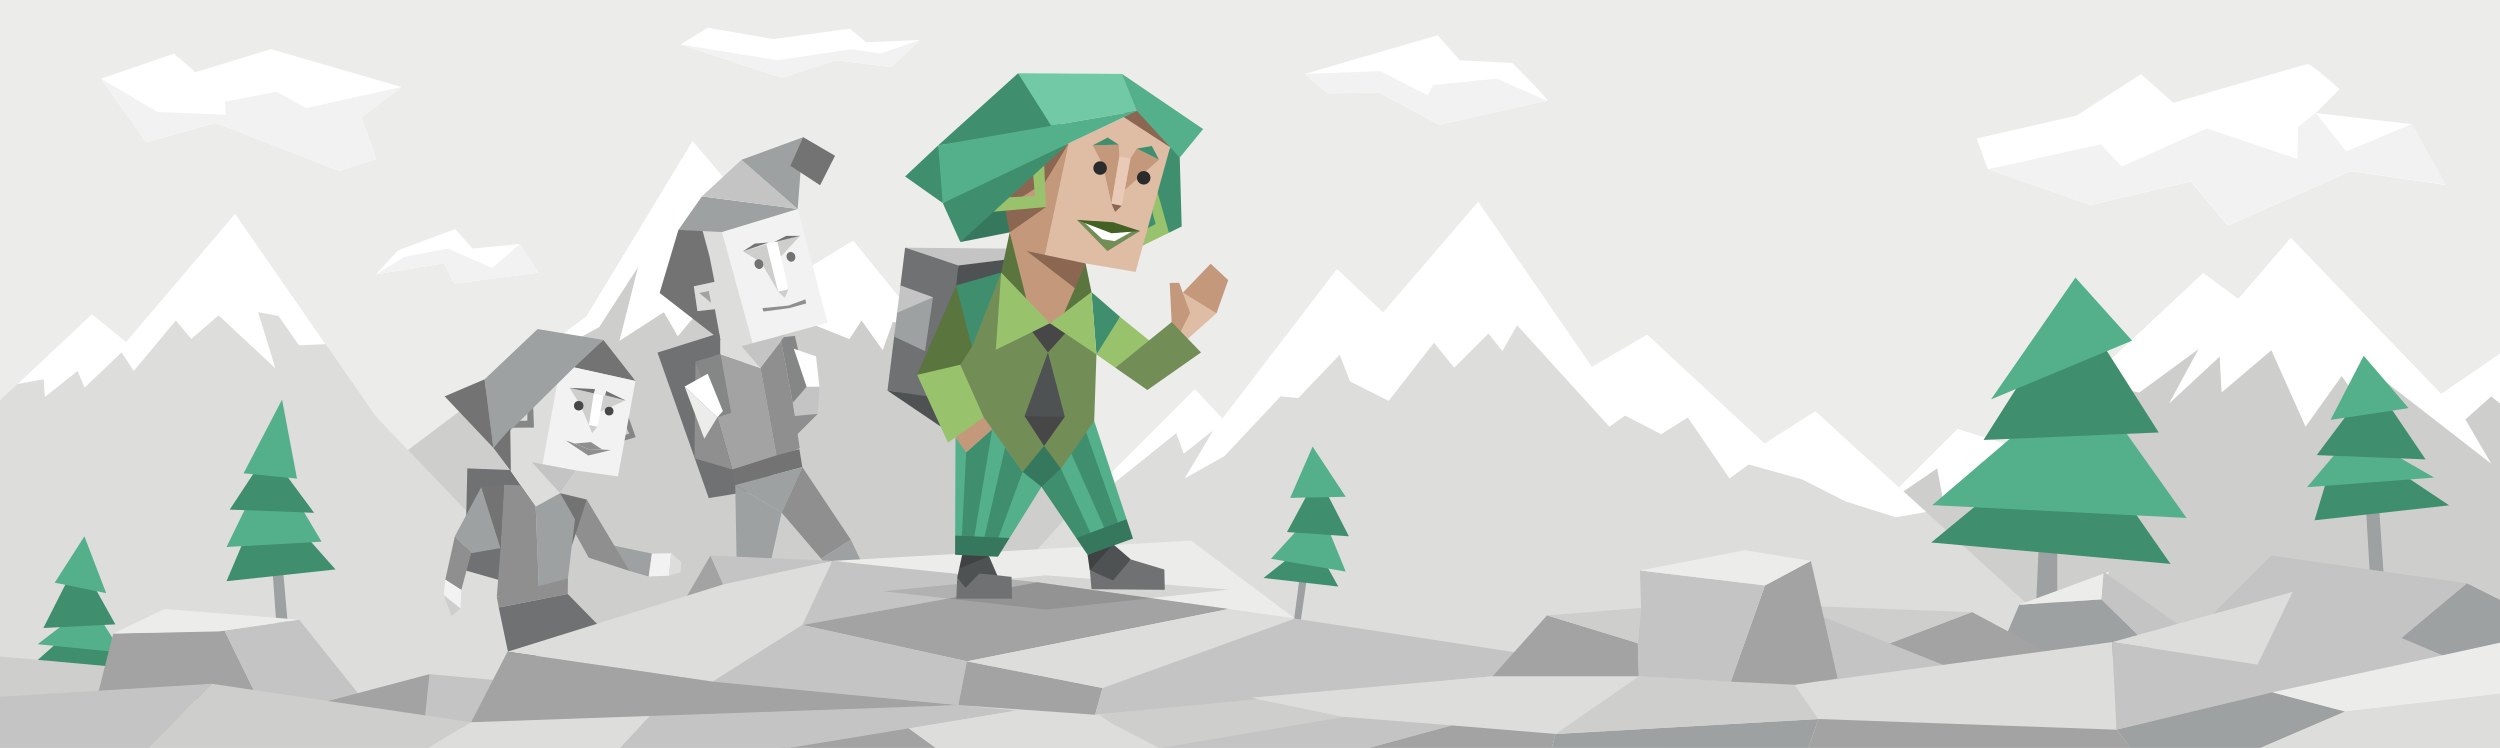 <svg xmlns="http://www.w3.org/2000/svg" viewBox="0 0 1170 350"><rect x="0" y="0" width="1170" height="350" fill="#333333" stroke="none"/><defs><style>.a,.c{fill:#fff;}.a,.aa,.ab,.ac,.ad,.ae,.af,.ag,.b,.c,.d,.e,.f,.g,.h,.i,.j,.k,.l,.o,.p,.q,.r,.s,.t,.u,.v,.w,.x,.y,.z{fill-rule:evenodd;}.a{opacity:0.3;isolation:isolate;}.b{fill:#ececeb;}.d{fill:#f2f2f2;}.e{fill:#cececd;}.f{fill:#dddddc;}.g{fill:#6f7173;}.h{fill:#9da1a2;}.i{fill:#8f8f8f;}.j,.m{fill:#737373;}.k{fill:#858686;}.l{fill:#c4c4c4;}.n,.z{fill:#474747;}.o{fill:#a3a3a3;}.p{fill:#fffeff;}.q{fill:#3f8f6f;}.r{fill:#54b08b;}.s{opacity:0.1;}.t{fill:#4f5253;}.u{opacity:0.2;}.v{fill:#35785d;}.w{fill:#dfbda5;}.x{fill:#c3987b;}.y{fill:#738d57;}.aa{fill:#5a753d;}.ab{fill:#99c26d;}.ac{fill:#8b6651;}.ad{fill:#e8cab6;}.ae{fill:#446125;}.af{fill:#72c9a6;}.ag{fill:#2b2b2b;}</style></defs><title>enfp-campaigner-personality-header</title><path class="a" d="M-26-20H1194.7V378H-26Z"/><path class="b" d="M-16.5-8H1187V358H-16.5Z"/><path class="c" d="M47.3,36.8,81.5,25.1l9.9,8.7L126.8,23l61,17.7L169.2,55l6.9,19.4L158.8,80,100.9,57.5,68.5,66.6,47.3,36.8Z"/><path class="d" d="M187.8,40.7l-44.5,9.9-13.9-7.7-24.2,4.7.5,6.1-32-1.3L47.3,36.8,68.5,66.6l32.4-9.1L158.8,80l17.3-5.6L169.2,55l18.6-14.3Z"/><path class="c" d="M361.9,18.3l35.8-4.9,7.7,6.4,25.1-1.1L417.1,31.4l-26.2-3.2-25.1,8.2L318.5,20.8,331.2,13l30.7,5.3Z"/><path class="d" d="M430.5,18.7l-18.7,6.4L398.4,23l-34.6,5.2-45.3-7.4,47.3,15.6,25.1-8.2,26.2,3.2Z"/><path class="c" d="M186.2,117.2l26.8-10,8.2,9.1,22.1-2.1,8.6,13.4-39.3,5.1-4.8-9.5-31.9,5.2,10.3-11.2Z"/><path class="d" d="M243.3,114.2l-13,11.2-20.7-9.1-20.3,3.9-13.4,8.2,31.9-5.2,4.8,9.5,39.3-5.1Z"/><path class="c" d="M971.8,54.1,1002,34.7l15.1,13.4S1078,30.4,1079.8,30s15.1,11.7,15.1,11.7l-11.2,11.2,44.9,5.2,16,28.5-44.5-6.5-57.5,25.5-17.3-20.7L978.3,96l-48-16.9-5.2-14.3,46.7-10.7Z"/><path class="d" d="M930.4,79.2l52.7-11.7L993,77.9l39.8-17.8,42.3,14.3.5-15.1,8.2-6.5L1098,70.9,1128.7,58l16,28.5L1100.2,80l-57.5,25.5-17.3-20.7L978.3,96,930.4,79.2Z"/><path class="c" d="M610.6,34.6l62.2-18.1,10.4,11.7,24.6,1.3s17.7,17.7,16.4,17.7-50.6,11.2-50.6,11.2L645.5,43.3l-24.2.4-10.7-9.1Z"/><path class="d" d="M724.2,47.2,700.5,36.8l-29.9,3-2.5,4.8L646,33.3l-35.4,1.3,10.8,9.1,24.2-.4,28.1,15.1,50.5-11.2Z"/><path class="e" d="M92.9,343.2,172,224.8l102.4-76.9,49.7-82.1,51.8,60.9,23.4-14.3,48.4,59.7,29.4-5.2L597.2,342.3l-278.7-3.9L92.9,343.2Z"/><path class="c" d="M344.4,159.5l19.9-23.7,16,16,17.2,6.9,5.7-8.7,9.9,13.9,4.8-13.4,17.9,6.9-36.5-45-23.4,14.3L324.1,65.8l-49.7,82.1L239,174.4l2.5-.2,38.9-21.1L298.6,125l-8.7,34.5,20.8-13.4,6.5,11.3L328.4,144l16,15.5Z"/><path class="e" d="M832.3,284.4l83.8-83.8,27.7,8.6,87.3-81.6,16.4,12.1,24.6-28.6,70.4,73.1,33.3-22.9,41.5,46.2-9.9,159-433-6.5,57.9-75.6Z"/><path class="c" d="M1175.8,161.3l-33.3,22.9-70.4-73.1-24.6,28.6-16.4-12.1-87.3,81.6-27.7-8.6-38.4,38.3,28.9-19.7,3,16.4,18.2-19.5-1.3,10.4L968,206.6,992.2,182l9,1.7,27.7-20.3-13.8,25.5,23.7-22,.9,16.8,23.3-19.8,16,35.8,16.9-23.7,9.9,13.8,6.1-14.7,54,41.9-12.1-20.7,12.1-10.8,12.5,10.3,4.3-9,25.2,10.2-32.1-35.7Z"/><path class="f" d="M-38,223l81-76,16,13,51-60,66,95L312,337l-337,8Z"/><path class="c" d="M20.4,177.5l.6,8.3,15.3-12.2,3.3,7.8,17.3-16.5,5.7,8.7L82.3,150l7.2,8.6,12.8-11,26.6,24.8-8.1-26.3,9.6,1.8,9.5,13.7,12.5-.5L110,100,59,160,43,147,8.2,179.7Z"/><path class="f" d="M497.8,243.4,559.2,182l12.9,13.8,53.6-70,21.6,20.3,44.5-51.8L745,171.6l25.9-15.1,54.9,51,23.8-15.1,170.2,155.1-612.3-3,90.3-101.1Z"/><path class="c" d="M572.1,195.8,559.2,182l-54.8,54.8,7.2-2.9,38.9-31.2,3.5,9.6,13.8-10.9-13.4,22.5L573,213.5l26.3-28,8.3.8L627,166l4.8,12.5,18.1,9.1,21.2-27.2,9.5,11.7,16-16,6.5,8.2,6.9-12.1,43.2,47.5,7.3-5.2,16.9,8.7,12.5-7.8,19.5,28.5,9-6.5,25.1,7,20.3,10.3,23.4,7.4,14.2-2.5-51.8-47.2-23.8,15.1-54.9-51L745,171.6,691.8,94.3l-44.5,51.8-21.6-20.3-53.6,70Z"/><path class="g" d="M254.7,220.6l-36-1.4-1.1,47.7,23.1,6.6,14-52.9Z"/><path class="h" d="M278,253.4l27.1,5.7-1.5,10.7-9-2.6L278,253.4Z"/><path class="i" d="M266.2,244.1l9.3,16.9,19.1,6.2-20-33.4-8.4,10.3Z"/><path class="j" d="M267.4,256l7.2-22.2-12.5-3Z"/><path class="k" d="M294,194.8l3.5,9.8-6.8,2-.9-2.5,4.7-1.1-1.6-3.4,1.1-4.8Z"/><path class="l" d="M230.9,209.6l8.2,10.9-.3-19.9Z"/><path class="j" d="M297.4,178.3l-30.7-6.7,15.7-12.5Z"/><path class="d" d="M297.4,178.3,289.2,223l-19.5-2.8-7.6,10.6-11.4,6.3-11.6-16.6-.1-19.2,28.3-29.7,30.1,6.7Z"/><path class="e" d="M266.5,181.5l4.8,7.5,4.3,9.9,1.5,3.8,2.5-3,.5-6.7,12.4-5.5-9.8-2.6-4.8-.8-11.4-2.6Z"/><path class="f" d="M262.4,170.5l-8.5,46.9,8.2,13.4-11.4,6.3-11.6-16.6-8.2-10.9,11.7-19.5,19.8-19.6Z"/><path class="k" d="M249.5,189.1l.4,11-11.8.1.7-3.2,8-.1v-5.2l2.7-2.6Z"/><path class="h" d="M267.7,172.9,239,201.3l-8.1,8.3-4.1-32.1L251.6,154l30.8,5.1-14.7,13.8Z"/><path class="j" d="M226.8,177.5l-18.7,8,22.8,24.1Z"/><path class="l" d="M269.7,220.2l-20.8-3.9,13.2,14.5Z"/><polygon class="m" points="283.7 183 283.2 185 293 187.5 283.7 183"/><polygon class="m" points="278.5 182.1 266.5 181.5 277.9 184.1 278.5 182.1"/><path class="c" d="M277.9,184.1l-2.3,14.8,4,.8,2.9-14.8Z"/><path class="i" d="M268.9,207.6l7.6-.7,5.4,3.5-6.5-.2Z"/><path class="i" d="M268.9,207.6l-4.2-1.5,10.6,7.1,10.6-2.6-4-.2-6.5-.2Zm-25.3,19.5-7.7-.2-1.7,30.3-1.7,22.2,19.7-4-1.5-38.3-7.1-10Z"/><path class="h" d="M250.7,237.1l11.4-6.3,7,12.2-3.6,30.1-13.3,2.3-1.5-38.3Z"/><path class="i" d="M232.5,279.4l33.3-8.7-.1,7.3-32.3,6.3-.9-4.9Z"/><path class="g" d="M233.4,284.3l5.3,25.4,48.1-10.2L265.7,278l-32.3,6.3Z"/><path class="j" d="M235.9,226.9l-1.7,29.6-9-28.5Z"/><path class="d" d="M305.1,259.1l9-.2-1,10.5-9.5.4,1.5-10.7Z"/><path class="f" d="M314.1,258.9l4.7,4.1-.3,4.8-5.4,1.6,1-10.5Z"/><path class="h" d="M234.2,256.5l-13.7,2.4-7.6-8L225.2,228Z"/><path class="i" d="M212.9,250.9l-4.5,20.4,7.5,4.8,4.6-17.2-7.6-8Z"/><path class="d" d="M208.4,271.3l-.7,7,7.8,6.5.4-8.7Z"/><path class="e" d="M207.9,279l3.4,9.3,4.2-3.5-7.6-5.8Z"/><path class="j" d="M239.1,220.5l-.3-19.9-7.9,9Z"/><circle class="n" cx="270.84" cy="189.88" r="2.22"/><circle class="n" cx="285.06" cy="192.4" r="2.04"/><path class="i" d="M382.7,193.7l-11,11-2-12Z"/><path class="l" d="M372.3,162.7,383.5,181l-.8,12.7-12.5,1.1,2.1-32.1Z"/><path class="g" d="M344.6,153.4,307.7,165l24,68.1,30.7-5-17.8-74.7Z"/><path class="o" d="M337.2,165.8l18.7,6.4,7.8,42.7-21,4.8-7-24.4-2-28.5Z"/><path class="k" d="M365.2,157.9l5.8,30.6,6.5-7.5L372,157.2Z"/><path class="d" d="M327.9,105l45.4-7.2,14,53.2-22.9,6.3-8,15.1-19.2-6.6v-6.6l-2.6-14.5-8.2.9-1.7-12,9.7-1.7L327.9,105Z"/><path class="f" d="M336.5,103.5l15.7,57.1,12.7-3.4-8.5,15.2-19.2-6.6v-6.6l-2.6-14.5-8.2.9L324.7,134l9.7-2.1L327.9,105l8.6-1.5Z"/><path class="e" d="M347.7,117.6l8.4,5.1,8.1,13.8,3.1,2.9,1.7-4-4.1-14.7,9.5-10.3-7.9,1.6-18.8,5.6Z"/><path class="c" d="M358.6,114l5.2-1,5.2,22.4-4.8,1.1L358.6,114Z"/><path class="j" d="M357.2,123.7a2,2,0,0,1-2,2.2,2.48,2.48,0,0,1-2.1-2.4,2,2,0,0,1,2-2.2A2.32,2.32,0,0,1,357.2,123.7Z"/><path class="i" d="M356.8,144.2,369,143l7.9-2.9.4,1.9-7.9,2.2-12.1,1.6Z"/><path class="l" d="M367.8,156.5,347,162l8.9,10.2Z"/><path class="j" d="M327.9,104.6l-10.4,3-8.8,29.5,28.5,22.1-2.6-14.5-8.2.9L324.7,134l9.7-2.1-2.3-11.7Z"/><path class="o" d="M327.2,137.1l4.5-.9,1.1,5.5Z"/><path class="j" d="M347.7,117.6l5.5-3.6,6.5-.5Zm26.7-7.2-12.1,2.9,5.6-2.9m4.3,9.9a2,2,0,0,1-2,2.2,2.48,2.48,0,0,1-2.1-2.4,2,2,0,0,1,2-2.2A2.32,2.32,0,0,1,372.2,120.3Z"/><path class="h" d="M317.5,107.6l20.3,1,35.5-10.8-44.8-5.9Z"/><path class="l" d="M328.5,91.9,347,74.8l26.3,23Z"/><path class="h" d="M347,74.8l28.9-10.6-2.6,33.6Z"/><path class="j" d="M369.9,77.6l6-13.4,14.9,8.7-7,13.8Z"/><path class="k" d="M337.2,165.8l-11.7,3.3,10.2,26.2,6.5-2.1Z"/><path class="i" d="M355.9,172.2l9.7-12.6,5.4,28.9,3.3,21.2-10.6,5.2-7.8-42.7Z"/><path class="j" d="M342.7,219.7l20.7-6.6,10.7-2.9,1.4,8.4L344.1,227l-1.4-7.3Z"/><path class="h" d="M344.1,227l21.7,12.9,9.7-21.3L344.1,227Z"/><path class="i" d="M375.5,218.6l22.7,34-13.9,8.9-18.5-21.6,9.7-21.3Z"/><path class="h" d="M384.3,261.5l13.9-8.9,5,10.5-17.3.6Zm-18.5-21.6-5.5,25-15.5.8-.7-38.7,21.7,12.9Z"/><path class="i" d="M325.5,169.1l-.5,45.4,17.7,5.2-7-24.4Z"/><path class="b" d="M335.7,195.3l-15.3-14.4,9.2,24.4,6.1-10Z"/><path class="c" d="M320.4,180.9l10.8-6,7.1,17.5-2.6,2.9Z"/><path class="p" d="M383.5,181h-6l-6-17.8,10.4,3.6Z"/><path class="h" d="M954.3,251.9l-2,44,10.5-2.5V251.9Z"/><path class="q" d="M929.3,232.9l-25.5,21,112,10-19.5-28Z"/><path class="r" d="M945.8,200.9l-41.5,35.5,119,6-29.5-41.5Z"/><path class="q" d="M948.3,174.4l-20,31.5,82-3.5-28-44Z"/><path class="r" d="M931.8,186.9l39.5-57,26.5,29.5Z"/><path class="h" d="M1107.2,236.5l2,34.5h6.5l-2.5-36.5Z"/><path class="q" d="M1083.2,243.5l63-7-21-14-36,1Z"/><path class="r" d="M1079.7,228l59.5-4.5-20-11.5-23-3.5Z"/><path class="q" d="M1084.2,213l51,2-20-29.5-14.5,5.5Z"/><path class="r" d="M1090.7,196.5l36.5-5.5-21-24.5Z"/><path class="h" d="M608.3,269.5l-4,30.5,3,.5,4.5-31Z"/><path class="q" d="M591.3,270.5,605.8,259h12l8.5,15.5Z"/><path class="r" d="M594.8,261.5l16-17.5,10,1.5,9,22Z"/><path class="q" d="M602.3,249l29,2-10.5-20.5h-8.5Z"/><path class="r" d="M603.8,233l26-.5L614.3,209Z"/><path class="h" d="M38.8,313l-1.3,30.5H33.2l1.6-32.3Z"/><path class="q" d="M54.7,319.2,13,313l13.9-12.4,23.8.9Z"/><path class="r" d="M57,305.4l-39.4-3.9,13.3-10.2,15.2-3.1Z"/><path class="q" d="M54,292.2l-33.7,1.7,13.2-26.1,9.6,4.9Z"/><path class="r" d="M49.7,277.6l-24.1-4.9L39.5,251Z"/><path class="h" d="M132.5,267l3,34.5H130l-2.5-35Z"/><path class="q" d="M106,272l51-5.5L141.5,249l-27,3Z"/><path class="r" d="M106,256l44.5-2.5-11-18.5L117,233.5Z"/><path class="q" d="M107.5,238.5,147,240l-17-23-8-.5Z"/><path class="r" d="M114,221.5l25,2.5-7-37Z"/><path class="e" d="M69.5,313.5l-88.5-8L-23,345l73-10.5Z"/><path class="o" d="M120.5,326.5,105,295l-52,1.5L45,328Z"/><path class="l" d="M105,295l35-5,38,47.5-57.5-11Z"/><path class="b" d="M140,290l-63-5L53,296.5l49.5-1Z"/><path class="e" d="M923,286.5,830,283l55,19.5Z"/><path class="h" d="M1154.5,273l28,14-2,11.5L1143,307l-22-7Z"/><path class="l" d="M1033.5,289.5,1063,260l91.5,13-43,36Z"/><path class="h" d="M983.5,280.5,945,283l-13,30.5,76-9Z"/><path class="b" d="M945,283l42-15.5-3.5,13Z"/><path class="l" d="M984.5,267.5l43,30.5-19.5,6.5-24.5-24Z"/><path class="l" d="M1063.5,324l-7-13,16.5-34,81.5,34.5Z"/><path class="o" d="M877,304l46-17.5,41,22-62,10Z"/><path class="l" d="M914,313l-65-26,5,37Z"/><path class="e" d="M514.5,334.5l71-8,43.5,9-89.5,17Z"/><path class="o" d="M423.5,339.5l55,40h-139l-64-14Z"/><path class="l" d="M305,334l143.5-4,27.5,2.5-200.5,33Z"/><path class="f" d="M175.5,365l45-27,84.5-4-29.5,31.5Z"/><path class="l" d="M201,315.5l49.5,4.5-30,18L191,344.5Z"/><path class="o" d="M142.5,331,201,315.5,198,344Zm190-71L320,281.5l18.5-8Z"/><path class="l" d="M389.5,262.5l-14,30,116-21Z"/><path class="b" d="M389.5,262.5l168-9.5L606,289.5l-120.5-17Z"/><path class="o" d="M375.5,292.5l110-20L575,285,452.5,309.5Z"/><path class="l" d="M389.5,262.5l-57-2.5,6,13.5Z"/><path class="f" d="M389.5,262.5l-51,11L237.5,305l96,14,42-26.5Z"/><path class="l" d="M375.5,292.5l77,17-4,20.5-115-11Z"/><path class="o" d="M448.5,330l-228,8,17-33,96,14Z"/><path class="e" d="M220.5,338,99,320,49.5,371l126-6Z"/><path class="l" d="M99,320-7,326.5l-9.5,44,66,.5Z"/><path class="f" d="M425.5,341l50.5-8.5,36.5,2,63.5,33-97.5,12Z"/><path class="o" d="M452.5,309.5,516,322l-3.5,12.5-64-4.5Z"/><path class="f" d="M452.5,309.5,575,285l31,4.5L516,322Z"/><path class="l" d="M516,322l90-32.5,104.5,16-12,11-186,18Z"/><path class="f" d="M585.5,326.5l43.5,9,99,8,39-27H698.5Z"/><path class="o" d="M698.5,316.5,724,288l42.5,13,.5,15.5Z"/><path class="e" d="M724,288l44-3.5L766.5,301Z"/><path class="l" d="M679.5,339.5,576,367.5,543.5,350,629,335.5Z"/><path class="o" d="M679.5,339.5l48.5,4L718.5,379,576,367.5Z"/><path class="h" d="M728,343.5l123-7-8,23L718.5,379Z"/><path class="e" d="M767,316.5l73,4,11,16-123,7Z"/><path class="f" d="M851,336.5l139.5,5-2-41L840,320.5Z"/><path class="o" d="M851,336.5l139.5,5,22,28L843,359.5Zm9-19-20,3L810,319l16-45,21.5-11.5Z"/><path class="l" d="M826,274l-58.5-7,.5,17.5L766.5,301l.5,15.5,43,2.5Z"/><path class="b" d="M767.5,267l49-9.5,31,5L826,274Z"/><path class="l" d="M988.5,300.5l68,10.5,7,13-73,17.5Z"/><path class="h" d="M990.5,341.5l73-17.5,34,9-85,36.5Z"/><path class="f" d="M1012.5,369.5l85-36.5,87-10-6,43.5Z"/><path class="b" d="M1063.5,324l117-25.5,4,24.5-87,10Z"/><path class="f" d="M1073,277l-84.5,23.5,68,10.5Z"/><polygon class="s" points="575.25 275.92 489.26 269.25 413.37 276.7 489.43 285.28 575.25 275.92"/><polygon class="t" points="467.17 270.27 450.82 276.68 447.97 270.36 450.27 259.82 455.32 257.93 462.85 260.3 467.17 270.27"/><polygon class="t" points="529.23 261.82 522.77 273.54 510.03 266.93 508.97 259.64 520.47 254.3 529.23 261.82"/><polygon class="u" points="520.93 254.7 510.03 266.93 508.97 259.64 512.73 255.59 520.93 254.7"/><polygon class="u" points="450.27 259.82 456.88 257.93 462.85 260.3 448.91 266.08 450.27 259.82"/><polygon class="g" points="520.88 271.66 510.03 266.93 510.84 275.74 545.11 276.03 544.92 266.55 529.23 261.82 520.88 271.66"/><polygon class="g" points="473.62 280.18 473.44 269.98 458.37 268.39 451.86 275.03 447.97 270.36 447.53 280.18 473.62 280.18"/><polygon class="r" points="512.08 197.02 527.25 243 516.24 253.02 503.67 251.82 498.03 234.76 487.4 227.84 472.47 251.82 462.85 257.93 447.01 250.63 447.17 204.68 455.47 182.05 512.08 197.02"/><polygon class="q" points="507.66 200.49 523.63 245.75 517.6 248.81 499.87 208.87 507.66 200.49"/><polygon class="q" points="496.51 219.33 511.13 251.11 503.67 251.82 487.4 227.84 488.61 208.69 496.51 219.33"/><polygon class="q" points="478.59 220.85 466.75 253.05 460.45 252.4 470.4 209.36 478.59 220.85"/><polygon class="q" points="464.38 200.91 455.63 253.26 450.15 250.92 452.15 211.73 464.38 200.91"/><polygon class="v" points="527.25 243 503.67 251.82 508.97 259.64 530.24 252.04 527.25 243"/><polygon class="v" points="472.47 251.82 447.01 250.63 446.99 259.64 467.04 260.55 472.47 251.82"/><polygon class="v" points="496.51 219.33 487.4 227.84 478.59 220.85 488.61 204.3 496.51 219.33"/><polygon class="w" points="548.34 151.01 553.6 136.93 561.89 139.83 569.32 146.62 554.52 159.77 548.34 151.01"/><polygon class="x" points="556.95 146.36 551.85 132.34 547.42 132.43 548.34 151.01 552.42 155.56 556.95 146.36"/><polygon class="x" points="553.6 136.93 566.58 123.41 574.8 131.1 569.32 146.62 553.6 136.93"/><polygon class="t" points="415.35 182.81 440.21 199.62 446.99 186.06 415.35 182.81"/><polygon class="l" points="423.59 115.91 477.27 116.39 468.56 127.56 448.06 128.38 423.59 115.91"/><polygon class="g" points="448.52 124.24 423.59 115.91 421.41 133.58 421.29 147.01 418.46 157.55 415.35 182.81 456.14 188.66 448.52 124.24"/><polygon class="t" points="469.81 121.59 448.52 124.24 447.49 133.57 443.96 187.23 481.59 179.01 469.81 121.59"/><polygon class="h" points="421.41 133.58 427.65 137.53 436.65 139.13 432.92 164.32 418.46 157.55 419.83 146.4 421.75 141.72 421.41 133.58"/><polygon class="l" points="436.65 139.13 419.83 146.4 421.41 133.58 436.65 139.13"/><polygon class="y" points="504.26 138.06 513.14 165.89 512.08 197.02 496.51 219.33 488.61 208.69 478.59 220.85 460.41 195.33 446.99 193.24 449.42 167.56 468.56 127.56 504.26 138.06"/><polygon class="t" points="490.44 164.94 479.5 194.72 488.61 201.71 498.34 195.02 490.44 164.94"/><polygon class="z" points="498.34 195.02 479.5 194.72 488.61 208.69 498.34 195.02"/><polygon class="z" points="500.02 154.36 490.44 164.94 481.35 153.02 491.35 151.27 500.02 154.36"/><polygon class="aa" points="454.88 162.43 454.88 143.43 447.49 133.57 429.21 175.42 442.04 174.76 449.42 170.69 454.88 162.43"/><polygon class="q" points="510.8 136.68 524.16 148.27 521.29 156.32 513.14 165.89 510.8 136.68"/><polygon class="ab" points="524.16 148.27 541.77 162.55 538.58 169.18 521.99 172.1 513.14 165.89 524.16 148.27"/><polygon class="y" points="521.99 172.1 548.37 150.72 562.06 164.94 536.97 182.53 521.99 172.1"/><polygon class="ab" points="491.35 151.27 481.98 134.75 468.56 127.56 466.03 163.7 491.35 151.27"/><polygon class="ab" points="510.8 136.68 495.16 139.99 491.35 151.27 513.14 165.89 510.8 136.68"/><polygon class="q" points="468.56 127.56 447.49 133.57 454.88 162.43 468.56 127.56"/><polygon class="aa" points="508.06 123.31 498.03 131.37 498.03 146.4 510.8 136.68 508.06 123.31"/><polygon class="aa" points="472.52 108.75 468.56 127.56 480.31 139.79 479.5 124.53 472.52 108.75"/><polygon class="v" points="449.42 113.28 472.52 108.75 473.77 102.1 469.77 94.74 460.54 100.6 449.42 113.28"/><polygon class="q" points="547.62 68.87 537.96 89.29 534.88 114.89 541.26 110.31 547.07 108.92 553.03 105.99 552.12 73.78 551.44 69.71 547.62 68.87"/><polygon class="ab" points="541.34 88.66 547.07 108.92 534.88 114.89 536.61 107.01 540.84 104.85 539.27 99.03 541.34 88.66"/><polygon class="w" points="547.62 68.87 531.46 127.26 508.06 123.31 496.11 141.88 491.35 151.27 486.41 134.86 469.77 94.74 500.14 67.06 532.07 51.91 547.62 68.87"/><polygon class="ac" points="525.93 54.82 547.75 69.02 540.05 57.11 532.07 49.39 526.79 50.9 525.93 54.82"/><polygon class="x" points="520.16 95.31 516.13 77.13 511.4 68.01 523.56 67.7 523.87 73.18 520.16 95.31"/><polygon class="x" points="529.05 74.13 532.07 69.53 542.4 74.69 526.39 88.87 529.05 74.13"/><polygon class="ac" points="525.06 96.24 521.87 99.19 520.16 95.31 525.06 96.24"/><polygon class="x" points="500.14 67.06 489 119.29 498.49 127.26 503.05 134.86 498.03 146.4 491.35 151.27 480.31 139.79 472.52 108.75 473.77 102.1 469.77 94.74 500.14 67.06"/><polygon class="ad" points="529.05 74.13 525.06 96.24 520.16 95.31 523.87 73.18 529.05 74.13"/><polygon class="ac" points="500.14 67.06 489.03 85.31 478.02 92.35 489.52 96.88 472.52 108.75 469.77 94.74 480.84 82.68 500.14 67.06"/><polygon class="q" points="532.07 69.53 539.05 68.31 542.4 74.69 532.07 69.53"/><polygon class="q" points="523.56 67.7 518.39 64.36 511.4 68.01 523.56 67.7"/><polygon class="y" points="533.51 108.11 518.25 117.51 503.97 102.91 533.51 108.11"/><polygon class="c" points="529.71 108.38 520.16 108.71 507.68 104.34 515.85 111.89 521.67 112.86 529.71 108.38"/><polygon class="ae" points="533.51 108.11 521 104.01 503.97 102.91 520.16 109.17 533.51 108.11"/><polygon class="ab" points="488.7 77.49 489.52 96.88 465.01 99.08 471.06 92.36 484.36 91.71 483.48 81.05 488.7 77.49"/><polygon class="ac" points="508.06 123.31 480.56 117.51 503.05 134.86 508.06 123.31"/><polygon class="q" points="500.14 67.06 465.01 79.2 441.21 95.05 449.42 113.28 500.14 67.06"/><polygon class="q" points="498.03 60.64 476.46 34.28 439.08 68.01 498.03 60.64"/><polygon class="q" points="439.08 68.01 423.59 82.59 441.21 95.05 442.67 79.2 439.08 68.01"/><polygon class="af" points="532.07 51.91 532.07 46.57 525.08 34.59 476.46 34.28 491.95 58.85 532.07 51.91"/><polygon class="r" points="532.07 51.91 552.12 73.78 563.06 60.41 525.08 34.59 532.07 51.91"/><polygon class="r" points="532.07 51.91 441.21 95.05 439.08 68.01 532.07 51.91"/><polygon class="x" points="460.41 195.33 464.38 200.91 452.15 211.73 447.17 204.68 450.15 196.57 460.41 195.33"/><polygon class="ab" points="429.21 175.42 443.64 207.18 460.41 195.33 449.42 170.69 429.21 175.42"/><path class="ag" d="M538.4,83.2a3.15,3.15,0,1,1-3.14-3.14A3.14,3.14,0,0,1,538.4,83.2Z"/><path class="ag" d="M518,78.64a3.15,3.15,0,1,1-3.14-3.14A3.15,3.15,0,0,1,518,78.64Z"/></svg>